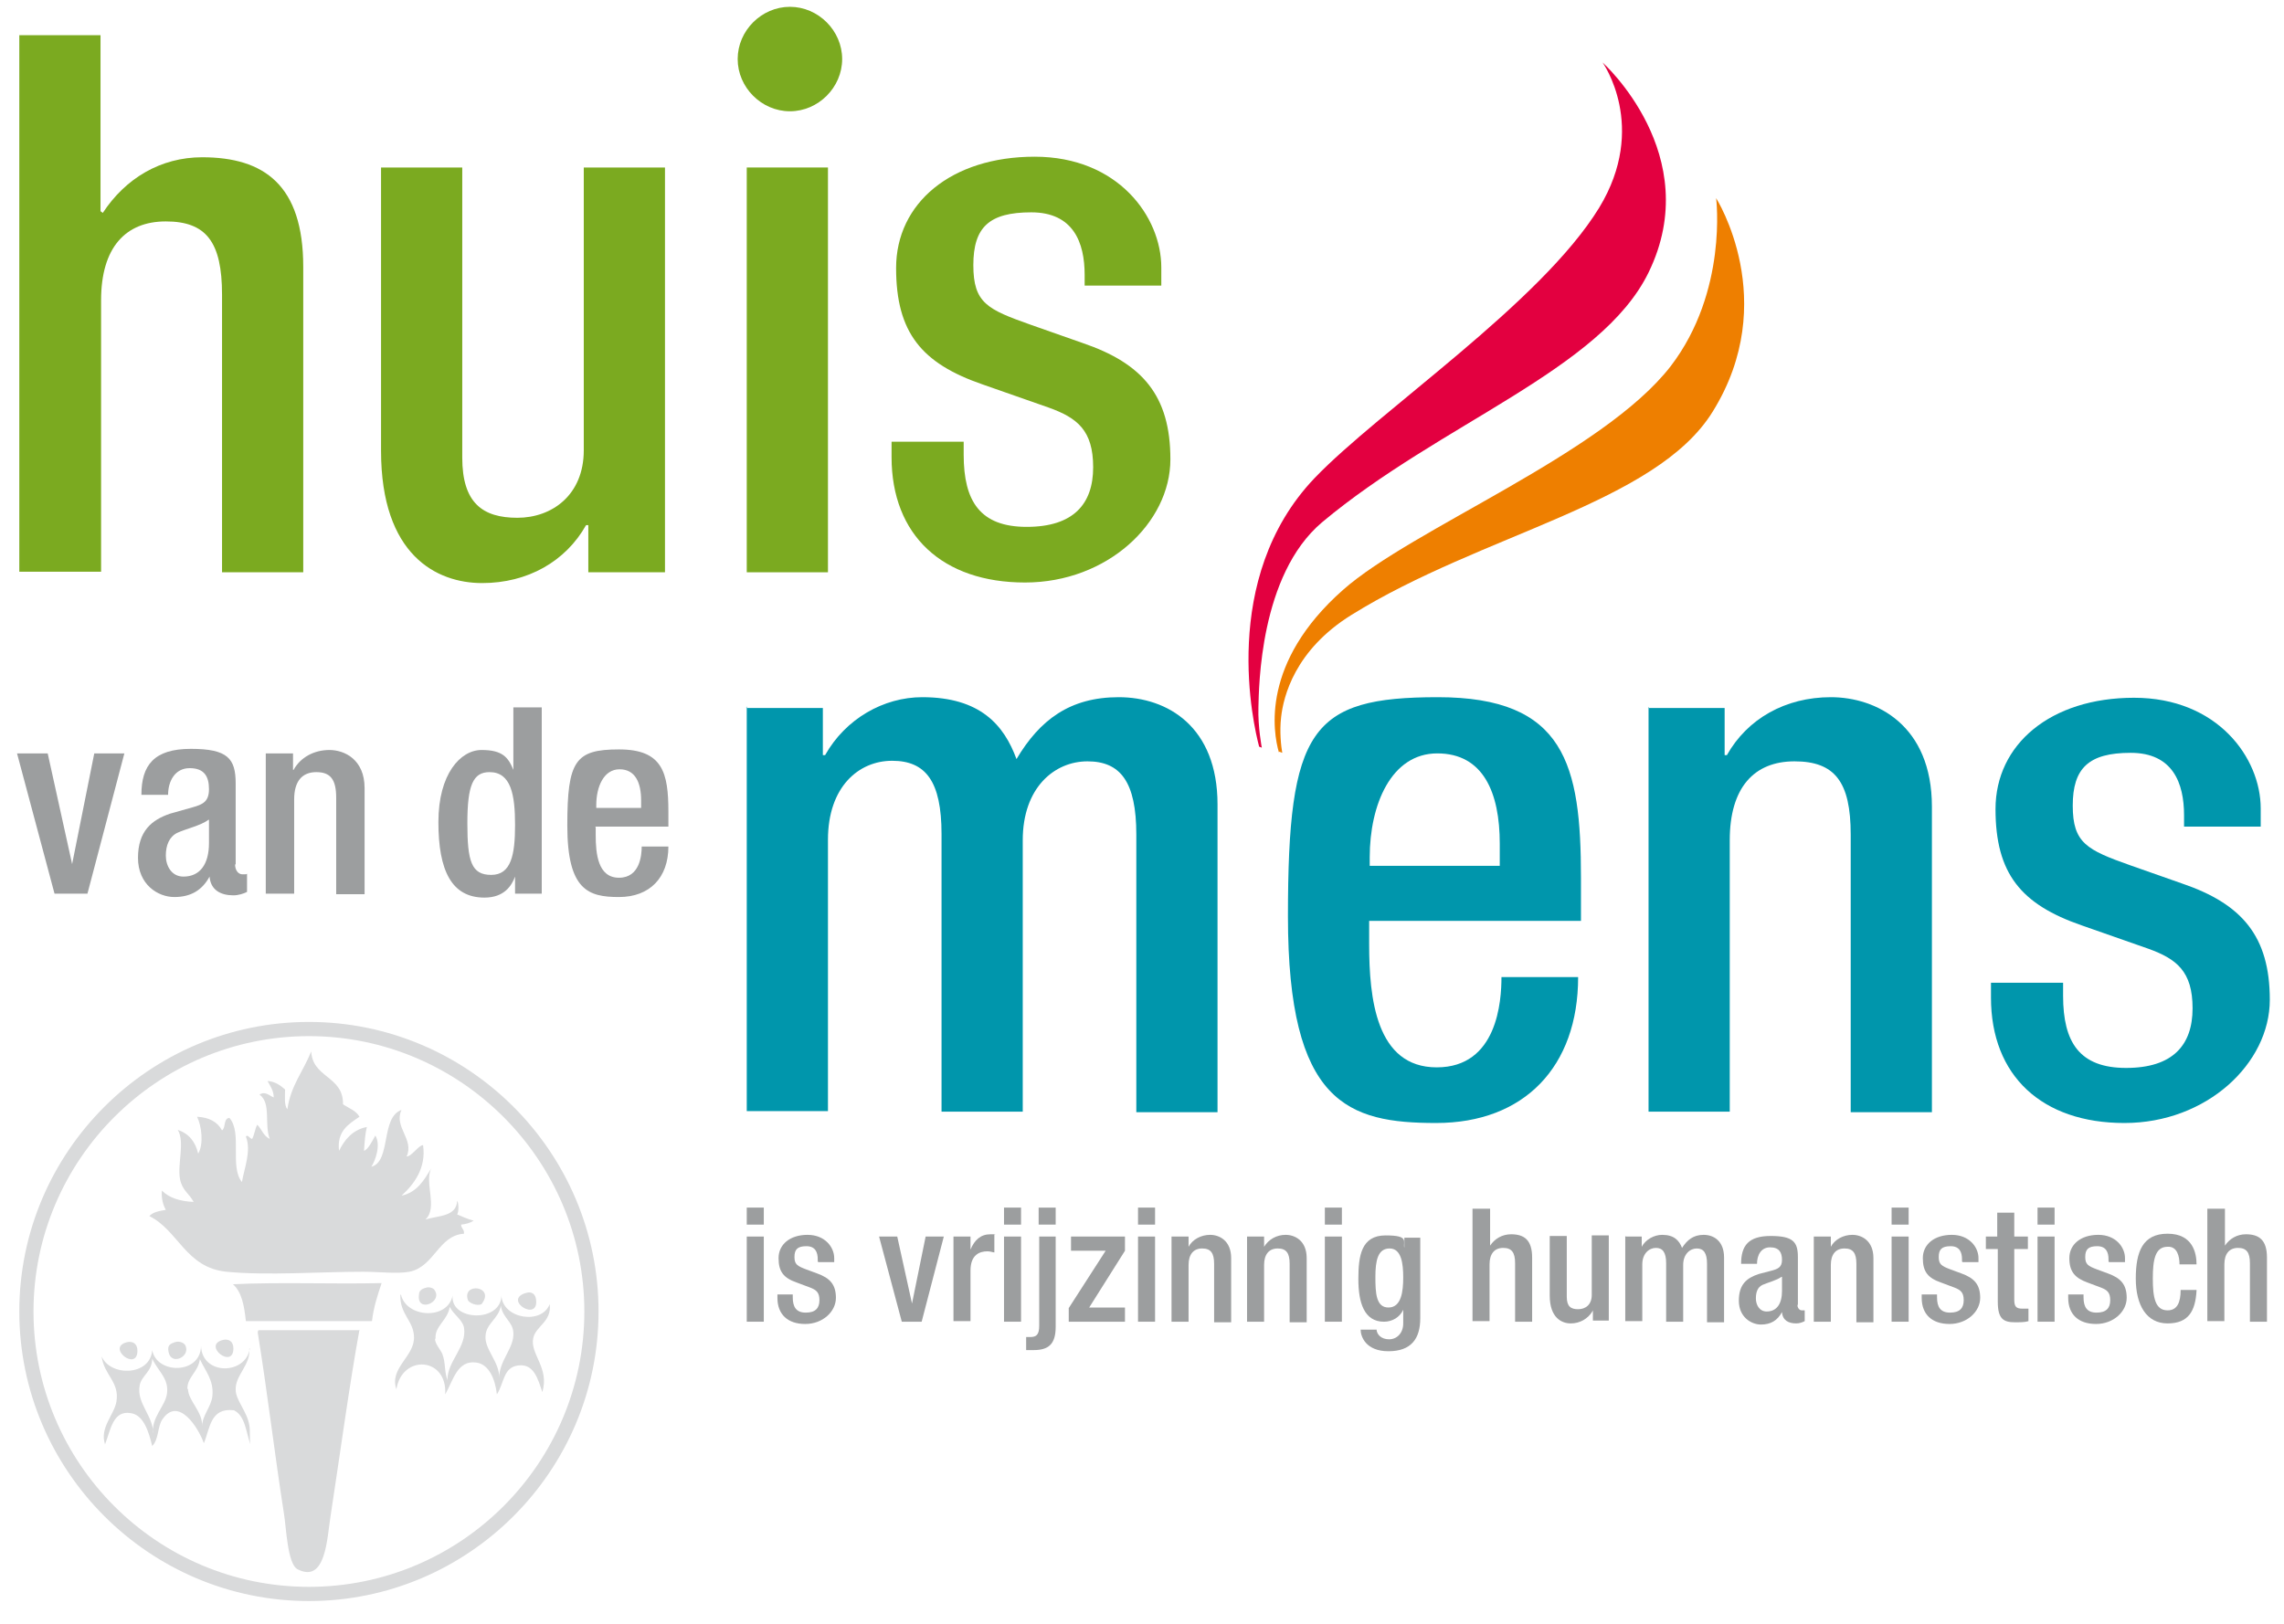 <?xml version="1.0" encoding="UTF-8"?>
<svg id="Laag_1" xmlns="http://www.w3.org/2000/svg" version="1.1" viewBox="0 0 402.2 286">
  <!-- Generator: Adobe Illustrator 29.8.2, SVG Export Plug-In . SVG Version: 2.1.1 Build 3)  -->
  <defs>
    <style>
      .st0 {
        fill: #ee7f00;
      }

      .st1 {
        fill: #9c9e9f;
      }

      .st2 {
        fill: #e30040;
      }

      .st3 {
        fill: #7baa20;
      }

      .st4 {
        fill: #0096ac;
      }

      .st5, .st6 {
        fill: #d9dadb;
      }

      .st6 {
        fill-rule: evenodd;
      }
    </style>
  </defs>
  <g>
    <path class="st0" d="M225.2,132.5c-1-3.5-3.2-15.8,11.3-28.6,12.2-10.8,45.7-23.9,57.7-39.4,10.1-13.2,8-29.6,8-29.6,0,0,11.5,18.1-.6,37.6-10,16.2-40.6,21.5-63.6,35.8-10,6.2-12,14.4-12.4,18-.3,2.6,0,5.2.2,6.3l-.5-.2Z"/>
    <path class="st2" d="M222.2,131.7s-.7-3.6-.6-7.1c.1-3.5.2-23.3,11.2-32.6,20.9-17.5,49.1-26.8,57.5-44,10.1-20.7-8.1-37-8.1-37,0,0,8.1,11.3-.6,25.6-10.3,16.8-38.7,35.7-50.1,47.6-16.9,17.7-10.7,43.8-9.8,47.2,0,.2.3.2.3.2Z"/>
    <g>
      <g>
        <path class="st1" d="M3.1,132.7h5.3l4.3,19.5h0l3.9-19.5h5.3l-6.5,24.7h-5.8l-6.6-24.7Z"/>
        <path class="st1" d="M41.4,152.3c0,.9.5,1.7,1.3,1.7s.6,0,.8-.1v3.2c-.6.3-1.5.6-2.4.6-2.2,0-4-.9-4.2-3.3h0c-1.3,2.4-3.3,3.6-6.2,3.6s-6.4-2.2-6.4-6.9,2.4-6.7,5.7-7.8l3.9-1.1c1.8-.5,2.9-1,2.9-3.2s-.8-3.7-3.4-3.7-3.8,2.3-3.8,4.7h-4.7c0-5.2,2.2-8.1,8.7-8.1s7.9,1.7,7.9,6.1v14.2ZM36.7,144.4c-1.3,1-4,1.6-5.5,2.3-1.4.7-2,2.2-2,4s1,3.7,3.1,3.7c3,0,4.5-2.3,4.5-5.9v-4.1Z"/>
        <path class="st1" d="M46.9,132.7h4.7v2.9h.1c1.2-2.2,3.6-3.5,6.3-3.5s6.2,1.7,6.2,6.7v18.7h-5v-17c0-3.2-1-4.5-3.5-4.5s-3.9,1.6-3.9,4.8v16.6h-5v-24.7Z"/>
      </g>
      <g>
        <path class="st1" d="M90.7,154.4h0c-.6,1.6-1.9,3.7-5.4,3.7-5.8,0-8.1-4.8-8.1-13.3s3.9-12.7,7.6-12.7,4.7,1.3,5.6,3.5h0v-11h5v32.8h-4.7v-3ZM86.2,136c-2.9,0-3.9,2.3-3.9,9s.7,9.1,4.2,9.1,4.2-3.5,4.2-8.8-.7-9.3-4.5-9.3Z"/>
        <path class="st1" d="M104.9,145.7v1.4c0,3.3.4,7.5,4.1,7.5s4-4,4-5.5h4.7c0,5.5-3.3,8.9-8.7,8.9s-9.1-1.2-9.1-12.6,1.4-13.4,9.1-13.4,8.7,4.1,8.7,11v2.6h-12.9ZM112.9,142.3v-1.3c0-3.1-1-5.5-3.8-5.5s-4.1,3.1-4.1,6.3v.5h7.9Z"/>
      </g>
      <g>
        <path class="st3" d="M3.4,6.2h14.3v31l.4.3c4-6.1,10.2-9.8,17.5-9.8,10.9,0,17.8,4.9,17.8,19.3v53.8h-14.3v-48.9c0-9.3-2.8-12.9-9.9-12.9s-11.4,4.6-11.4,13.9v47.8H3.4V6.2Z"/>
        <path class="st3" d="M103.6,92.5h-.4c-3.6,6.4-10.3,10.2-18.3,10.2s-17.8-4.9-17.8-23.3V29.5h14.3v51.1c0,8,3.6,10.6,9.7,10.6s11.7-4,11.7-11.9V29.5h14.3v71.3h-13.5v-8.3Z"/>
        <path class="st3" d="M131.5,29.5h14.3v71.3h-14.3V29.5Z"/>
        <path class="st3" d="M191,50.3v-1.9c0-5.7-2-11-9.4-11s-10.2,2.6-10.2,9.3,2.5,7.8,10.1,10.5l9.1,3.2c10.6,3.6,15.5,9.3,15.5,20.5s-11.1,21.7-25.6,21.7-23.5-8.3-23.5-22.1v-2.7h12.7v2.3c0,8.2,2.9,12.7,11.1,12.7s11.7-4,11.7-10.5-2.8-8.7-7.8-10.5l-11.7-4.1c-10.7-3.7-15.2-9.1-15.2-20.5s9.7-19.6,24.4-19.6,22.3,10.6,22.3,19.5v3.2h-13.5Z"/>
      </g>
      <g>
        <path class="st4" d="M131.4,124.7h13.5v8.3h.4c3.6-6.4,10.3-10.2,17.1-10.2,10.2,0,14.4,4.9,16.6,10.9,4.1-6.9,9.4-10.9,18-10.9s17.4,5.2,17.4,18.9v54.2h-14.3v-48.9c0-9.3-2.8-12.9-8.6-12.9s-11.4,4.6-11.4,13.9v47.8h-14.3v-48.9c0-9.3-2.8-12.9-8.7-12.9s-11.3,4.6-11.3,13.9v47.8h-14.3v-71.3Z"/>
        <path class="st4" d="M241.1,162.2v4.1c0,9.5,1.2,21.7,11.9,21.7s11.4-11.7,11.4-15.9h13.5c0,15.8-9.5,25.7-25,25.7s-26.1-3.4-26.1-36.4,4-38.6,26.4-38.6,25.2,11.9,25.2,31.8v7.6h-37.2ZM264.1,152.4v-3.8c0-9-2.9-15.9-11-15.9s-11.9,9-11.9,18.3v1.5h22.9Z"/>
        <path class="st4" d="M290.2,124.7h13.5v8.3h.4c3.6-6.4,10.3-10.2,18.3-10.2s17.8,4.9,17.8,19.3v53.8h-14.3v-48.9c0-9.3-2.8-12.9-9.9-12.9s-11.4,4.6-11.4,13.9v47.8h-14.3v-71.3Z"/>
        <path class="st4" d="M384.6,145.5v-1.9c0-5.7-2-11-9.4-11s-10.2,2.7-10.2,9.3,2.5,7.8,10.1,10.5l9.1,3.2c10.6,3.6,15.5,9.3,15.5,20.5s-11.1,21.7-25.6,21.7-23.5-8.3-23.5-22.1v-2.6h12.7v2.3c0,8.2,2.9,12.7,11.1,12.7s11.7-4,11.7-10.5-2.8-8.7-7.8-10.5l-11.7-4.1c-10.7-3.7-15.2-9.1-15.2-20.5s9.7-19.6,24.4-19.6,22.3,10.6,22.3,19.5v3.2h-13.5Z"/>
      </g>
      <path class="st3" d="M139.1,19.6c-5,0-9.2-4.2-9.2-9.2s4.2-9.2,9.2-9.2,9.2,4.2,9.2,9.2-4.2,9.2-9.2,9.2Z"/>
    </g>
    <g>
      <path class="st1" d="M131.5,212.7h3v3h-3v-3ZM131.5,217.8h3v15h-3v-15Z"/>
      <path class="st1" d="M144,222.2v-.4c0-1.2-.4-2.3-2-2.3s-2.1.6-2.1,1.9.5,1.6,2.1,2.2l1.9.7c2.2.8,3.3,1.9,3.3,4.3s-2.3,4.6-5.4,4.6-4.9-1.7-4.9-4.6v-.6h2.7v.5c0,1.7.6,2.7,2.3,2.7s2.4-.8,2.4-2.2-.6-1.8-1.6-2.2l-2.4-.9c-2.3-.8-3.2-1.9-3.2-4.3s2-4.1,5.1-4.1,4.7,2.2,4.7,4.1v.7h-2.8Z"/>
      <path class="st1" d="M154.8,217.8h3.2l2.6,11.8h0l2.4-11.8h3.2l-3.9,15h-3.5l-4-15Z"/>
      <path class="st1" d="M167.9,217.8h3v2.3h0c.7-1.7,1.8-2.7,3.5-2.7s.5,0,.7.1v3.1c-.2,0-.7-.2-1.2-.2-1.4,0-3,.6-3,3.4v8.9h-3v-15Z"/>
      <path class="st1" d="M176.8,212.7h3v3h-3v-3ZM176.8,217.8h3v15h-3v-15Z"/>
      <path class="st1" d="M185.9,217.8v15.9c0,3.1-1.3,4.1-3.9,4.1s-.9,0-1.3,0v-2.3h.7c1.1,0,1.6-.4,1.6-2v-15.7h3ZM185.9,212.7v3h-3v-3h3Z"/>
      <path class="st1" d="M188.2,230.4l6.5-10.1h-6.1v-2.5h9.5v2.5l-6.3,10h6.3v2.5h-9.9v-2.3Z"/>
      <path class="st1" d="M200.4,212.7h3v3h-3v-3ZM200.4,217.8h3v15h-3v-15Z"/>
      <path class="st1" d="M206.5,217.8h2.8v1.8h0c.7-1.3,2.2-2.1,3.8-2.1s3.7,1,3.7,4.1v11.3h-3v-10.3c0-1.9-.6-2.7-2.1-2.7s-2.4,1-2.4,2.9v10h-3v-15Z"/>
      <path class="st1" d="M219.8,217.8h2.8v1.8h0c.8-1.3,2.2-2.1,3.8-2.1s3.7,1,3.7,4.1v11.3h-3v-10.3c0-1.9-.6-2.7-2.1-2.7s-2.4,1-2.4,2.9v10h-3v-15Z"/>
      <path class="st1" d="M233.3,212.7h3v3h-3v-3ZM233.3,217.8h3v15h-3v-15Z"/>
      <path class="st1" d="M242.4,234.1c0,.9.8,1.8,2.2,1.8s2.5-1.1,2.5-2.8v-2.4h0c-.6,1.3-1.9,2.1-3.4,2.1-3.5,0-4.5-3.4-4.5-7.5s.5-7.7,4.8-7.7,3,1.1,3.3,2.2h0v-1.8h2.8v14.2c0,3.6-1.6,5.8-5.6,5.8s-4.9-2.6-4.9-3.8h2.8ZM244.5,230.3c2.3,0,2.6-2.9,2.6-5.3s-.3-5.1-2.4-5.1-2.5,2.2-2.5,5,.1,5.4,2.3,5.4Z"/>
      <path class="st1" d="M259.4,212.9h3v6.5h0c.8-1.2,2.1-2,3.7-2,2.3,0,3.7,1,3.7,4.1v11.3h-3v-10.3c0-1.9-.6-2.7-2.1-2.7s-2.4,1-2.4,2.9v10h-3v-19.8Z"/>
      <path class="st1" d="M280.4,231h0c-.8,1.3-2.2,2.1-3.8,2.1s-3.7-1-3.7-4.9v-10.5h3v10.7c0,1.7.7,2.2,2,2.2s2.4-.8,2.4-2.5v-10.5h3v15h-2.8v-1.8Z"/>
      <path class="st1" d="M286.3,217.8h2.8v1.8h0c.7-1.3,2.2-2.1,3.6-2.1,2.1,0,3,1,3.5,2.3.9-1.4,2-2.3,3.8-2.3s3.6,1.1,3.6,4v11.4h-3v-10.3c0-1.9-.6-2.7-1.8-2.7s-2.4,1-2.4,2.9v10h-3v-10.3c0-1.9-.6-2.7-1.8-2.7s-2.4,1-2.4,2.9v10h-3v-15Z"/>
      <path class="st1" d="M316.5,229.7c0,.6.3,1.1.8,1.1s.4,0,.5,0v1.9c-.4.2-.9.4-1.5.4-1.3,0-2.4-.5-2.5-2h0c-.8,1.5-2,2.2-3.7,2.2s-3.9-1.3-3.9-4.2,1.4-4,3.5-4.7l2.3-.6c1.1-.3,1.8-.6,1.8-1.9s-.5-2.2-2.1-2.2-2.3,1.4-2.3,2.9h-2.8c0-3.2,1.3-4.9,5.2-4.9s4.8,1,4.8,3.7v8.6ZM313.7,224.9c-.8.6-2.4,1-3.3,1.4-.9.4-1.2,1.3-1.2,2.4s.6,2.3,1.9,2.3c1.8,0,2.7-1.4,2.7-3.6v-2.5Z"/>
      <path class="st1" d="M319.6,217.8h2.8v1.8h0c.7-1.3,2.2-2.1,3.8-2.1s3.7,1,3.7,4.1v11.3h-3v-10.3c0-1.9-.6-2.7-2.1-2.7s-2.4,1-2.4,2.9v10h-3v-15Z"/>
      <path class="st1" d="M333.1,212.7h3v3h-3v-3ZM333.1,217.8h3v15h-3v-15Z"/>
      <path class="st1" d="M345.5,222.2v-.4c0-1.2-.4-2.3-2-2.3s-2.1.6-2.1,1.9.5,1.6,2.1,2.2l1.9.7c2.2.8,3.3,1.9,3.3,4.3s-2.3,4.6-5.4,4.6-4.9-1.7-4.9-4.6v-.6h2.7v.5c0,1.7.6,2.7,2.3,2.7s2.4-.8,2.4-2.2-.6-1.8-1.6-2.2l-2.4-.9c-2.3-.8-3.2-1.9-3.2-4.3s2-4.1,5.1-4.1,4.7,2.2,4.7,4.1v.7h-2.8Z"/>
      <path class="st1" d="M349.6,217.8h2.1v-4.2h3v4.2h2.4v2.2h-2.4v8.9c0,1.2.3,1.6,1.4,1.6s.8,0,1.1,0v2.2c-.6.2-1.5.2-2.4.2-2,0-3-.6-3-3.6v-9.3h-2.1v-2.2Z"/>
      <path class="st1" d="M358.8,212.7h3v3h-3v-3ZM358.8,217.8h3v15h-3v-15Z"/>
      <path class="st1" d="M371.3,222.2v-.4c0-1.2-.4-2.3-2-2.3s-2.1.6-2.1,1.9.5,1.6,2.1,2.2l1.9.7c2.2.8,3.3,1.9,3.3,4.3s-2.3,4.6-5.4,4.6-4.9-1.7-4.9-4.6v-.6h2.7v.5c0,1.7.6,2.7,2.3,2.7s2.4-.8,2.4-2.2-.6-1.8-1.6-2.2l-2.4-.9c-2.2-.8-3.2-1.9-3.2-4.3s2-4.1,5.1-4.1,4.7,2.2,4.7,4.1v.7h-2.8Z"/>
      <path class="st1" d="M386.8,227.3c-.2,3.6-1.4,5.8-5.1,5.8s-5.6-3.2-5.6-7.9,1.2-7.9,5.6-7.9c4.5,0,5.1,3.5,5.1,5.4h-3c0-1.4-.4-3.2-2.1-3.1-2.2,0-2.6,2.3-2.6,5.6s.4,5.6,2.6,5.6c1.7,0,2.3-1.4,2.3-3.6h2.8Z"/>
      <path class="st1" d="M388.8,212.9h3v6.5h0c.8-1.2,2.1-2,3.7-2,2.3,0,3.7,1,3.7,4.1v11.3h-3v-10.3c0-1.9-.6-2.7-2.1-2.7s-2.4,1-2.4,2.9v10h-3v-19.8Z"/>
    </g>
  </g>
  <g>
    <path class="st5" d="M54.4,282c-28.1,0-51-22.9-51-51s22.9-51,51-51,51,22.9,51,51-22.9,51-51,51M54.4,182.5c-26.7,0-48.5,21.8-48.5,48.5s21.7,48.5,48.5,48.5,48.5-21.8,48.5-48.5-21.8-48.5-48.5-48.5"/>
    <path class="st6" d="M54.8,184.9c0,5,5.7,4.5,5.6,9.6,1,.7,2.3,1.1,2.9,2.2-1.9,1.3-4,2.5-3.6,6,1-2,2.4-3.7,4.9-4.2-.3,1.2-.4,2.7-.5,4.2.7-.2,1.5-1.8,2-2.7,1,1.7,0,4.4-.7,5.5,3.5-.9,1.6-8.7,5.3-10-1.4,3,2.3,5.2.9,8.2.9,0,2.1-2,2.9-2,.6,4.1-1.7,7-3.8,8.9,2.8-.6,4-2.8,5.3-4.9-1.4,2.4,1.2,7.1-1.1,9.1,2.3-.7,5.5-.5,5.6-3.3.3.4.3,2,0,2.4.9.4,1.8.8,2.9,1.1-.6.4-1.3.6-2.2.7,0,.7.6.8.5,1.6-4.5.3-5.2,5.8-9.6,6.7-2.2.4-5.3,0-8.2,0-7.5,0-16.9.7-24,0-7.2-.7-8.5-7.3-13.6-9.8.6-.7,1.7-.9,2.9-1.1-.5-.9-.8-2-.7-3.4,1.3,1.3,3.2,1.9,5.6,2-.8-1.5-2-2-2.4-4-.5-2.7.9-6.5-.4-8.7,2,.7,3.1,2.1,3.6,4.2,1-1.7.6-4.9-.2-6.5,2.1.1,3.6.9,4.4,2.4.7-.5.2-2.1,1.3-2.2,2.3,2.6,0,8.6,2.2,11.3.4-2.4,1.7-5.5.7-8,.3-.5.7.4,1.1.4.4-.7.5-1.8.9-2.5.8.8,1.1,2,2.2,2.5-1-2.6.3-6.3-1.8-7.8,1-.7,1.9.3,2.5.5,0-1.2-.6-2-1.1-2.9,1.4.1,2.3.8,3.1,1.5,0,1.2-.2,2.7.4,3.5.6-4.2,2.8-6.7,4.2-10.2"/>
    <path class="st6" d="M41,226.2c8.4-.4,17.5,0,26.2-.2-.7,2.1-1.4,4.2-1.7,6.7h-22.2c-.3-2.7-.7-5.2-2.4-6.6"/>
    <path class="st6" d="M75,226.8c.8-.2,1.4.2,1.5.4,1.6,2.2-3.3,4.2-2.7.7,0-.4.3-.9,1.3-1.1"/>
    <path class="st6" d="M84.8,229.7c-.8.4-2.2-.2-2.4-.7-1.1-3.2,4.9-2.5,2.4.7"/>
    <path class="st6" d="M92.4,227.8c1.4-.5,1.9.3,2,1.1.5,4-5.7.2-2-1.1"/>
    <path class="st6" d="M63.3,234.2c-1.8,9.9-3.4,21.8-5.1,32.9-.6,3.7-.8,11.9-5.8,9.3-1.8-.9-2-7.5-2.4-9.8-1.7-10.9-2.9-21.3-4.6-31.8,0-.3,0-.5.2-.5h17.6Z"/>
    <path class="st6" d="M39.3,236c.9-.2,1.8.2,1.8,1.5,0,3.8-5.6-.6-1.8-1.5"/>
    <path class="st6" d="M22.4,236.4c.9-.2,1.8.2,1.8,1.5,0,3.8-5.6-.6-1.8-1.5"/>
    <path class="st6" d="M30.8,236.4c1-.3,1.7.3,1.8.5,1.1,2-2.4,3.7-2.9,1.3-.3-1.3.3-1.5,1.1-1.8"/>
    <path class="st6" d="M43.9,237.5c.3,2.9-2.5,4.7-2.4,7.3,0,1.8,2,3.8,2.4,6.2.2,1.1,0,2.1.2,3.4-.8-2.2-.9-5-2.9-6-4.2-.5-4.2,3.2-5.3,5.8-1-2.8-4.5-8.3-7.3-4.2-.9,1.3-.6,3.5-1.8,4.7-.6-2.5-1.5-5.5-3.8-5.8-3.1-.5-3.5,2.9-4.5,5.5-1-2.9,1.6-5.2,2-7.5.6-3.5-2.2-4.7-2.6-8,1.5,3.6,8.6,3.5,8.9-1.1.8,4.3,8.5,4.3,8.6-.7.2,5.2,7.9,5.1,8.6.4M24.6,244c-.6,3.2,2.4,5.3,2.4,8.6-.5-2.8,2.1-4.9,2.4-7.1.4-2.7-1.6-4-2.6-6.2,0,2.3-1.9,3-2.2,4.7M33.1,244.6c0,2.1,2.6,4,2.5,6.6,0-1.9,1.6-3.4,1.8-5.3.3-2.8-1.3-4.5-2.2-6.5-.3,2.3-2.3,3.2-2.2,5.3"/>
    <path class="st6" d="M70.6,228c.9,4.1,8.2,4.6,9.1.2-.4,4.5,8.5,4.8,8.6,0,.2,4.1,7.1,5.2,8.5,1.5.4,3.1-2.5,3.9-2.9,6-.6,2.8,2.9,5.2,1.6,9.5-.8-2.4-1.5-5-4.2-4.7-2.7.3-2.5,3.1-3.8,5.1-.3-2.7-1.4-5.3-3.6-5.6-3.4-.5-4.1,3.2-5.5,5.6.4-6.6-7.6-7.1-8.6-.9-1.3-3.8,3.3-5.8,3.1-9.3-.1-2.8-2.5-3.9-2.4-7.3M85.5,235.3c-.2,2.4,2.5,4.6,2.4,7.4,0-3.1,2.7-5.3,2.5-8-.1-1.9-1.9-2.6-2.2-4.7-.4,2.3-2.6,3.1-2.7,5.3M76.6,235.8c0,.9.9,1.8,1.3,2.7.6,1.6.3,2.9.9,4.6-.1-3.3,3.5-5.9,2.9-9.3-.3-1.4-1.8-2.2-2.5-3.6-.4,2.4-2.7,3.4-2.5,5.6"/>
  </g>
</svg>